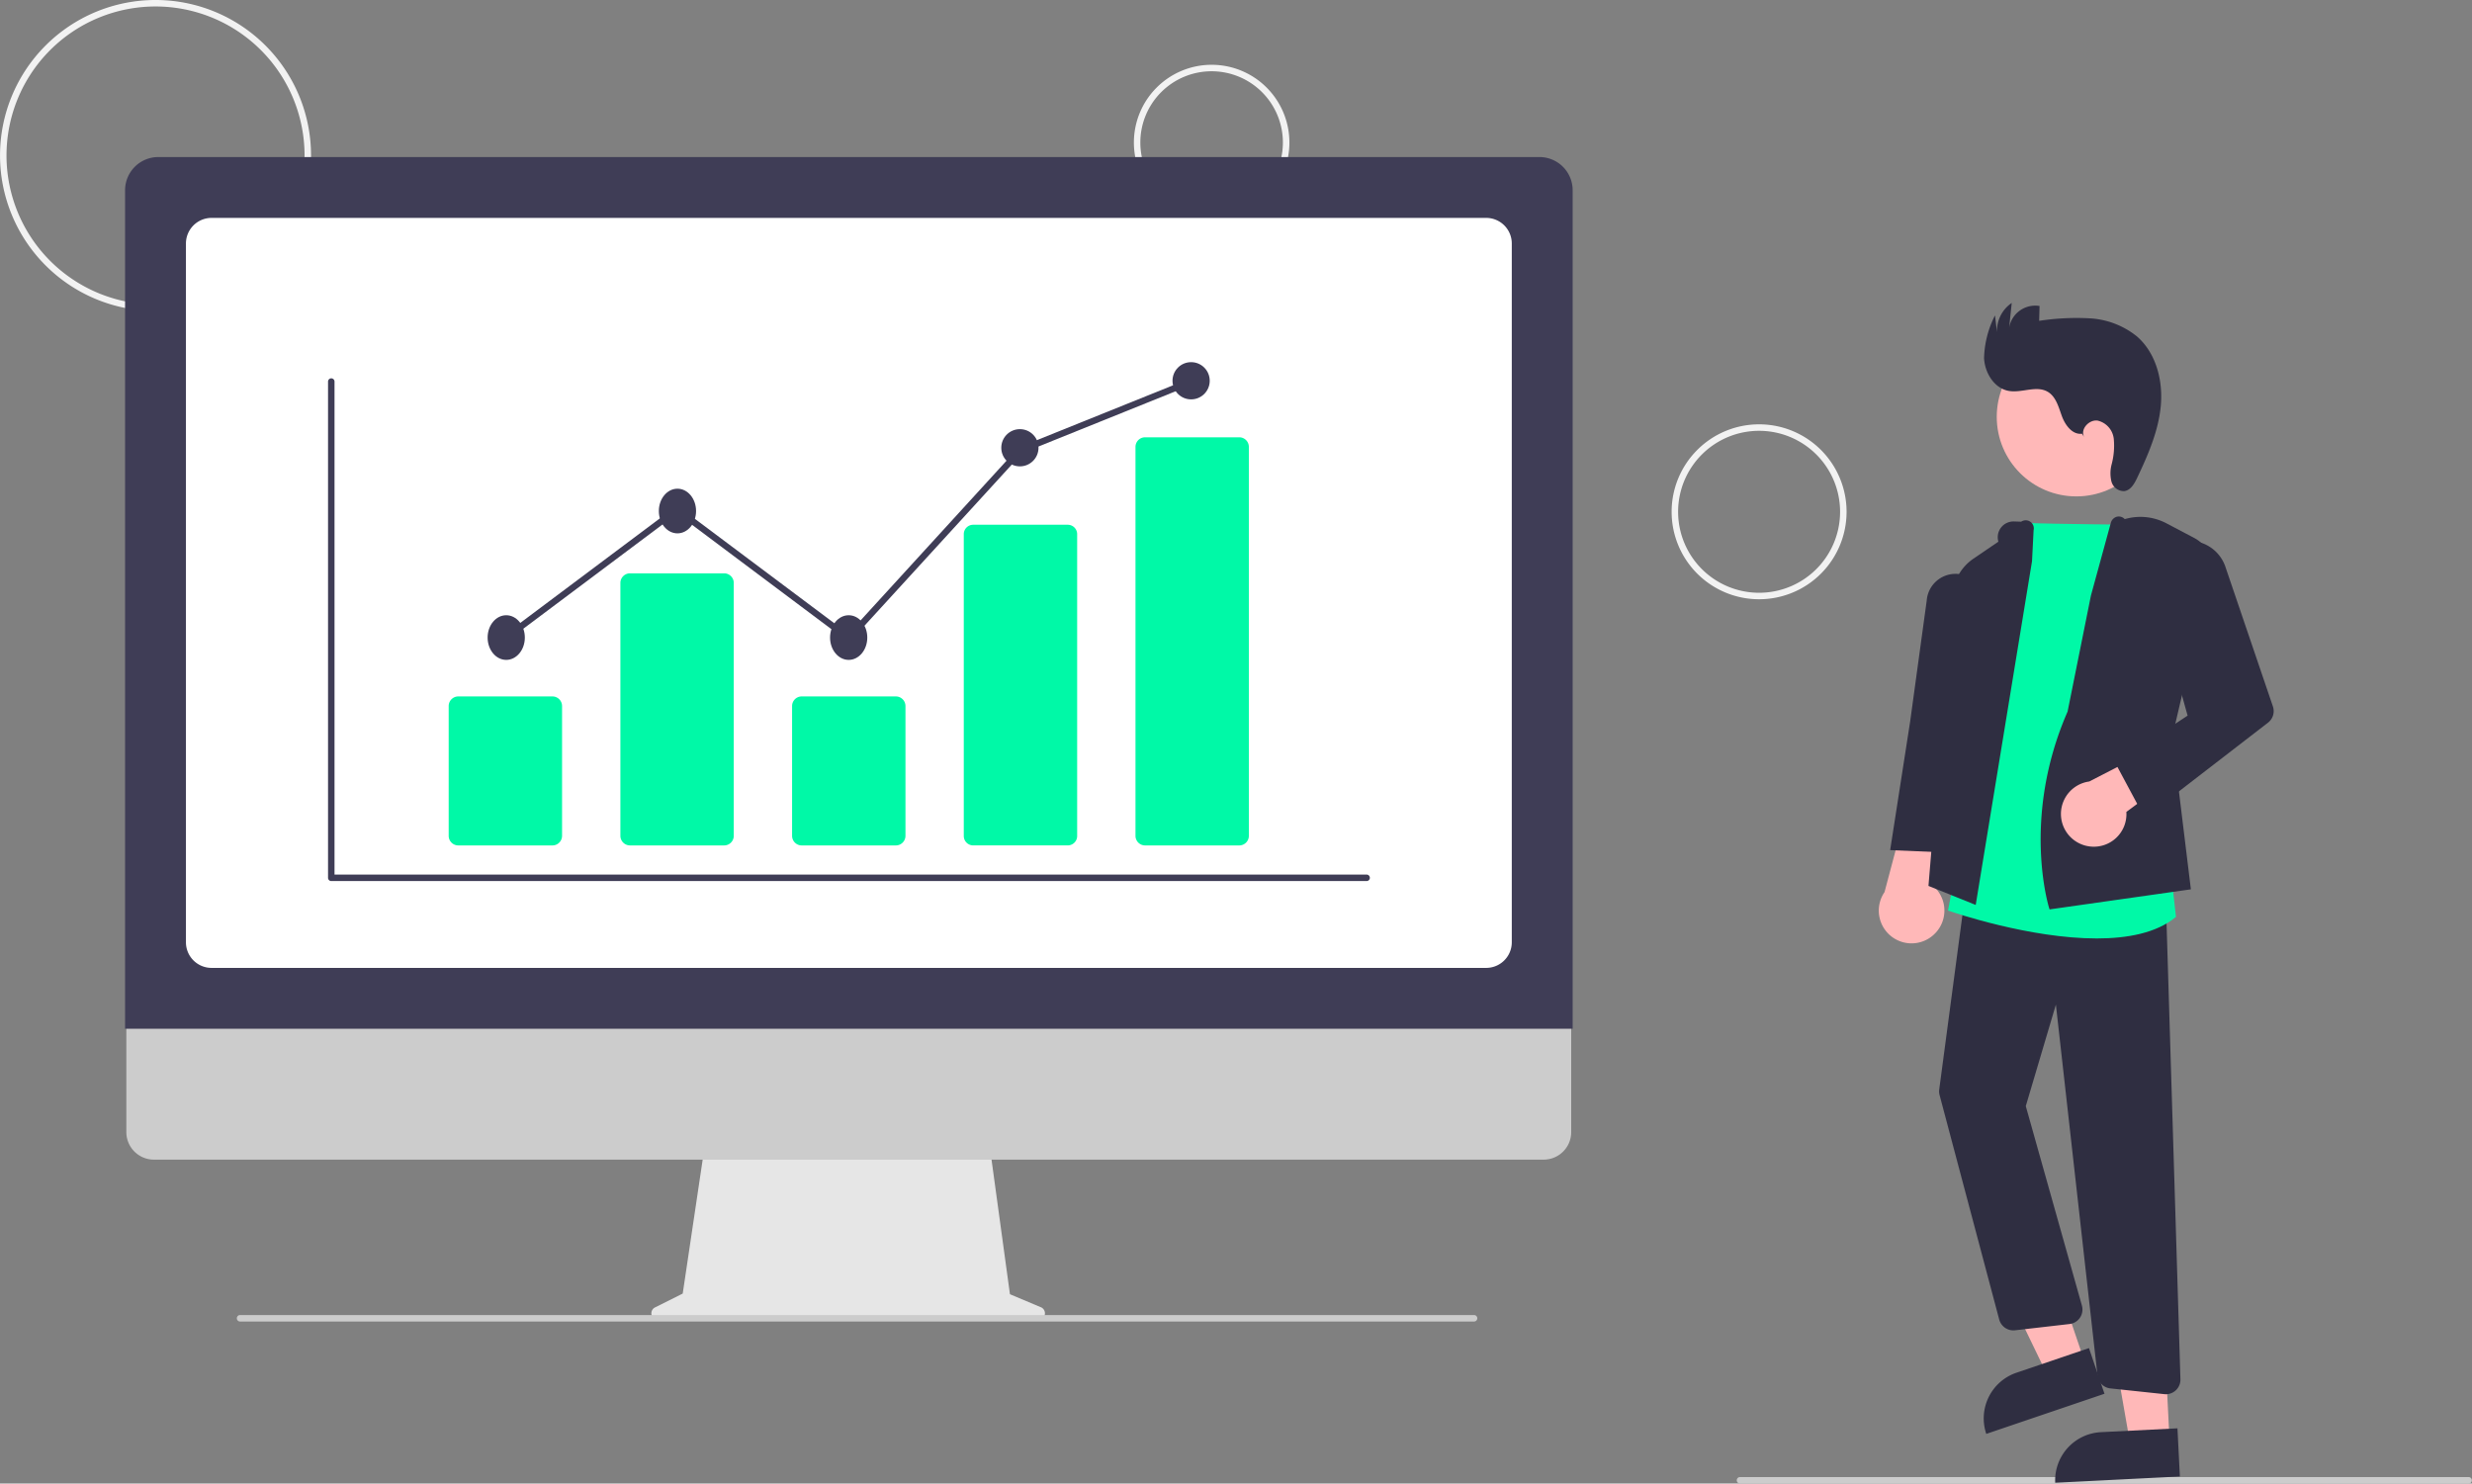 <svg id="Group_9026" data-name="Group 9026" xmlns="http://www.w3.org/2000/svg" width="345.342" height="207.28" viewBox="0 0 345.342 207.28">
  <rect x="0" y="0" width="345.342" height="207.28" fill="#808080" stroke="none"/>
  <path id="Path_835" data-name="Path 835" d="M240.2,264.447a21.724,21.724,0,1,1,21.724-21.724A21.724,21.724,0,0,1,240.2,264.447Zm0-42.542a20.819,20.819,0,1,0,20.819,20.819A20.819,20.819,0,0,0,240.2,221.905Z" transform="translate(-218.472 -221)" fill="#f2f2f2"/>
  <path id="Path_836" data-name="Path 836" d="M579.333,262.724A10.862,10.862,0,1,1,590.2,251.862,10.862,10.862,0,0,1,579.333,262.724Zm0-20.819a9.957,9.957,0,1,0,9.957,9.957,9.957,9.957,0,0,0-9.957-9.957Z" transform="translate(-410.069 -231.948)" fill="#f2f2f2"/>
  <path id="Path_837" data-name="Path 837" d="M746.691,376.439a12.22,12.22,0,1,1,12.22-12.22A12.22,12.22,0,0,1,746.691,376.439Zm0-23.534a11.314,11.314,0,1,0,11.314,11.314A11.314,11.314,0,0,0,746.691,352.905Z" transform="translate(-500.942 -292.712)" fill="#f2f2f2"/>
  <path id="Path_838" data-name="Path 838" d="M856.811,677.905H754.981a.453.453,0,0,1,0-.905h101.83a.453.453,0,0,1,0,.905Z" transform="translate(-511.921 -470.625)" fill="#ccc"/>
  <circle id="Ellipse_98" data-name="Ellipse 98" cx="11.116" cy="11.116" r="11.116" transform="translate(278.949 47.125)" fill="#ffb8b8"/>
  <path id="Path_839" data-name="Path 839" d="M625.761,395.832l-5.254,1.784L611.124,378.2l7.754-2.634Z" transform="translate(-334.543 -205.594)" fill="#ffb8b8"/>
  <path id="Path_840" data-name="Path 840" d="M6.737,0h10.7V6.737H0A6.737,6.737,0,0,1,6.737,0Z" transform="translate(275.321 193.962) rotate(-18.76)" fill="#2f2e41"/>
  <path id="Path_841" data-name="Path 841" d="M658.5,418.721l-5.541.278-3.712-21.242,8.179-.411Z" transform="translate(-355.414 -217.516)" fill="#ffb8b8"/>
  <path id="Path_842" data-name="Path 842" d="M6.737,0h10.7V6.737H0A6.737,6.737,0,0,1,6.737,0Z" transform="translate(286.779 200.439) rotate(-2.877)" fill="#2f2e41"/>
  <path id="Path_843" data-name="Path 843" d="M806.059,482.7a4.551,4.551,0,0,0-.212-6.975l5.283-15.285-8.143,2.081-3.769,14.2a4.576,4.576,0,0,0,6.84,5.984Z" transform="translate(-535.947 -352.077)" fill="#ffb8b8"/>
  <path id="Path_844" data-name="Path 844" d="M848.706,565.867a2.048,2.048,0,0,1-.215-.012l-7.522-.8a2.024,2.024,0,0,1-1.809-1.8l-5.813-51.824-4.206,14.181,7.842,27.871a2.037,2.037,0,0,1-1.728,2.575l-7.625.877a2.047,2.047,0,0,1-2.2-1.5L817.1,524.075a2.031,2.031,0,0,1-.05-.791l3.745-28.15,27.93,2.24,2.02,66.394a2.037,2.037,0,0,1-2.036,2.1Z" transform="translate(-546.136 -371.067)" fill="#2f2e41"/>
  <path id="Path_845" data-name="Path 845" d="M840.555,440.481c-9.357,0-19.952-3.616-20.593-3.838l-.186-.064,10.556-54.166.194.008c4.183.17,15.6.257,15.715.258l.2,0,4.4,47.8.786,6.992-.1.078C848.845,439.727,844.829,440.481,840.555,440.481Z" transform="translate(-547.639 -309.361)" fill="#00f9a7"/>
  <path id="Path_846" data-name="Path 846" d="M820.349,435.372l-6.6-2.66,3.365-40.707a6.724,6.724,0,0,1,2.93-5.025l3.474-2.365h0a2.2,2.2,0,0,1,2.185-2.824l1,.032a1.131,1.131,0,0,1,1.732,1.2l-.219,4.313Z" transform="translate(-544.339 -308.933)" fill="#2f2e41"/>
  <path id="Path_847" data-name="Path 847" d="M810.546,437.118l-8.621-.363,2.793-17.964,2.314-16.9a4.039,4.039,0,0,1,5.24-3.551h0a4.035,4.035,0,0,1,2.794,4.366l-2.344,18.315Z" transform="translate(-537.867 -317.976)" fill="#2f2e41"/>
  <path id="Path_848" data-name="Path 848" d="M849.628,435.347l-.059-.181c-.04-.124-3.925-12.587,2.576-27.459l3.26-16.214,2.786-10.181a1.217,1.217,0,0,1,.738-.8,1.121,1.121,0,0,1,1.2.308h0a7.784,7.784,0,0,1,5.82.582l3.912,2.061a4.442,4.442,0,0,1,2.254,4.944l-5.347,22.82,2.6,21.315Z" transform="translate(-563.299 -308.286)" fill="#2f2e41"/>
  <path id="Path_849" data-name="Path 849" d="M858.744,463.211a4.551,4.551,0,0,0,5.032-4.835l12.109-8.97-4.233-2.007-13.057,6.726a4.576,4.576,0,0,0,.149,9.086Z" transform="translate(-566.72 -344.936)" fill="#ffb8b8"/>
  <path id="Path_850" data-name="Path 850" d="M875.544,426.656l-4.09-7.635,10.087-6.638-4.922-17.655a5.338,5.338,0,0,1,4.087-6.667h0a5.353,5.353,0,0,1,6.11,3.514l6.641,19.522a2.036,2.036,0,0,1-.684,2.269Z" transform="translate(-575.929 -312.396)" fill="#2f2e41"/>
  <path id="Path_851" data-name="Path 851" d="M844.57,332.795c-1.333.173-2.338-1.19-2.8-2.45s-.821-2.728-1.98-3.408c-1.583-.93-3.608.189-5.418-.118-2.044-.346-3.373-2.513-3.477-4.583a13.874,13.874,0,0,1,1.528-5.971l.282,2.373a4.7,4.7,0,0,1,2.056-4.112l-.364,3.481a3.695,3.695,0,0,1,4.251-3.057l-.057,2.074a34.258,34.258,0,0,1,7.11-.348,11.5,11.5,0,0,1,6.547,2.522c2.685,2.333,3.665,6.174,3.336,9.715s-1.791,6.868-3.314,10.081c-.383.809-.914,1.721-1.8,1.824a1.815,1.815,0,0,1-1.778-1.34,4.855,4.855,0,0,1,.022-2.386,10.143,10.143,0,0,0,.3-3.61,2.942,2.942,0,0,0-2.277-2.524c-1.206-.147-2.439,1.232-1.86,2.3Z" transform="translate(-553.719 -272.197)" fill="#2f2e41"/>
  <path id="Path_852" data-name="Path 852" d="M473.957,596.136l-4.327-1.822-2.968-21.691H427.133l-3.217,21.6-3.871,1.936a.919.919,0,0,0,.411,1.741H473.6a.919.919,0,0,0,.357-1.766Z" transform="translate(-328.539 -413.487)" fill="#e6e6e6"/>
  <path id="Path_853" data-name="Path 853" d="M455.483,541.228H261.31a3.847,3.847,0,0,1-3.838-3.847V510H459.321v27.381a3.847,3.847,0,0,1-3.838,3.847Z" transform="translate(-239.821 -379.205)" fill="#ccc"/>
  <path id="Path_854" data-name="Path 854" d="M459.31,391.275H257.08V274.118a4.643,4.643,0,0,1,4.638-4.637H454.672a4.643,4.643,0,0,1,4.638,4.637Z" transform="translate(-239.607 -247.539)" fill="#3f3d56"/>
  <path id="Path_855" data-name="Path 855" d="M457.516,393.057H279.443a3.579,3.579,0,0,1-3.575-3.575V291.844a3.579,3.579,0,0,1,3.575-3.575H457.516a3.579,3.579,0,0,1,3.575,3.575v97.638a3.579,3.579,0,0,1-3.575,3.575Z" transform="translate(-249.892 -257.824)" fill="#fff"/>
  <path id="Path_856" data-name="Path 856" d="M464.413,627.885H291.981a.453.453,0,0,1,0-.905H464.413a.453.453,0,0,1,0,.905Z" transform="translate(-258.465 -443.243)" fill="#ccc"/>
  <path id="Path_857" data-name="Path 857" d="M464.8,408.066H320.185a.453.453,0,0,1-.453-.453V338.3a.453.453,0,1,1,.905,0V407.16H464.8a.453.453,0,1,1,0,.905Z" transform="translate(-273.904 -284.964)" fill="#3f3d56"/>
  <path id="Path_858" data-name="Path 858" d="M371.468,456.819H358.315a1.345,1.345,0,0,1-1.344-1.343V437.343A1.345,1.345,0,0,1,358.315,436h13.153a1.345,1.345,0,0,1,1.343,1.343v18.132A1.345,1.345,0,0,1,371.468,456.819Z" transform="translate(-294.29 -338.696)" fill="#00f9a7"/>
  <path id="Path_859" data-name="Path 859" d="M424.468,436.016H411.315a1.345,1.345,0,0,1-1.343-1.343v-35.33A1.345,1.345,0,0,1,411.315,398h13.153a1.345,1.345,0,0,1,1.344,1.343v35.33A1.345,1.345,0,0,1,424.468,436.016Z" transform="translate(-323.303 -317.894)" fill="#00f9a7"/>
  <path id="Path_860" data-name="Path 860" d="M477.468,456.819H464.315a1.345,1.345,0,0,1-1.344-1.343V437.343A1.345,1.345,0,0,1,464.315,436h13.153a1.345,1.345,0,0,1,1.343,1.343v18.132A1.345,1.345,0,0,1,477.468,456.819Z" transform="translate(-352.316 -338.696)" fill="#00f9a7"/>
  <path id="Path_861" data-name="Path 861" d="M530.468,427.8H517.315a1.316,1.316,0,0,1-1.343-1.283v-42.24A1.316,1.316,0,0,1,517.315,383h13.153a1.316,1.316,0,0,1,1.343,1.283v42.24A1.316,1.316,0,0,1,530.468,427.8Z" transform="translate(-381.33 -309.682)" fill="#00f9a7"/>
  <path id="Path_862" data-name="Path 862" d="M583.468,413.025H570.315a1.345,1.345,0,0,1-1.343-1.343V357.343A1.345,1.345,0,0,1,570.315,356h13.153a1.345,1.345,0,0,1,1.344,1.343v54.338A1.345,1.345,0,0,1,583.468,413.025Z" transform="translate(-410.343 -294.902)" fill="#00f9a7"/>
  <ellipse id="Ellipse_99" data-name="Ellipse 99" cx="2.6" cy="3.12" rx="2.6" ry="3.12" transform="translate(68.121 85.96)" fill="#3f3d56"/>
  <ellipse id="Ellipse_100" data-name="Ellipse 100" cx="2.6" cy="3.12" rx="2.6" ry="3.12" transform="translate(92.041 68.28)" fill="#3f3d56"/>
  <ellipse id="Ellipse_101" data-name="Ellipse 101" cx="2.6" cy="3.12" rx="2.6" ry="3.12" transform="translate(115.961 85.96)" fill="#3f3d56"/>
  <circle id="Ellipse_102" data-name="Ellipse 102" cx="2.6" cy="2.6" r="2.6" transform="translate(139.881 59.96)" fill="#3f3d56"/>
  <circle id="Ellipse_103" data-name="Ellipse 103" cx="2.6" cy="2.6" r="2.6" transform="translate(163.801 50.6)" fill="#3f3d56"/>
  <path id="Path_863" data-name="Path 863" d="M203.7,153.66l-24.044-18.009-23.715,17.763-.543-.724,24.258-18.17,23.93,17.923,23.779-26.022.1-.039,23.987-9.664.339.84L227.9,127.183Z" transform="translate(-85.069 -63.894)" fill="#3f3d56"/>
</svg>

